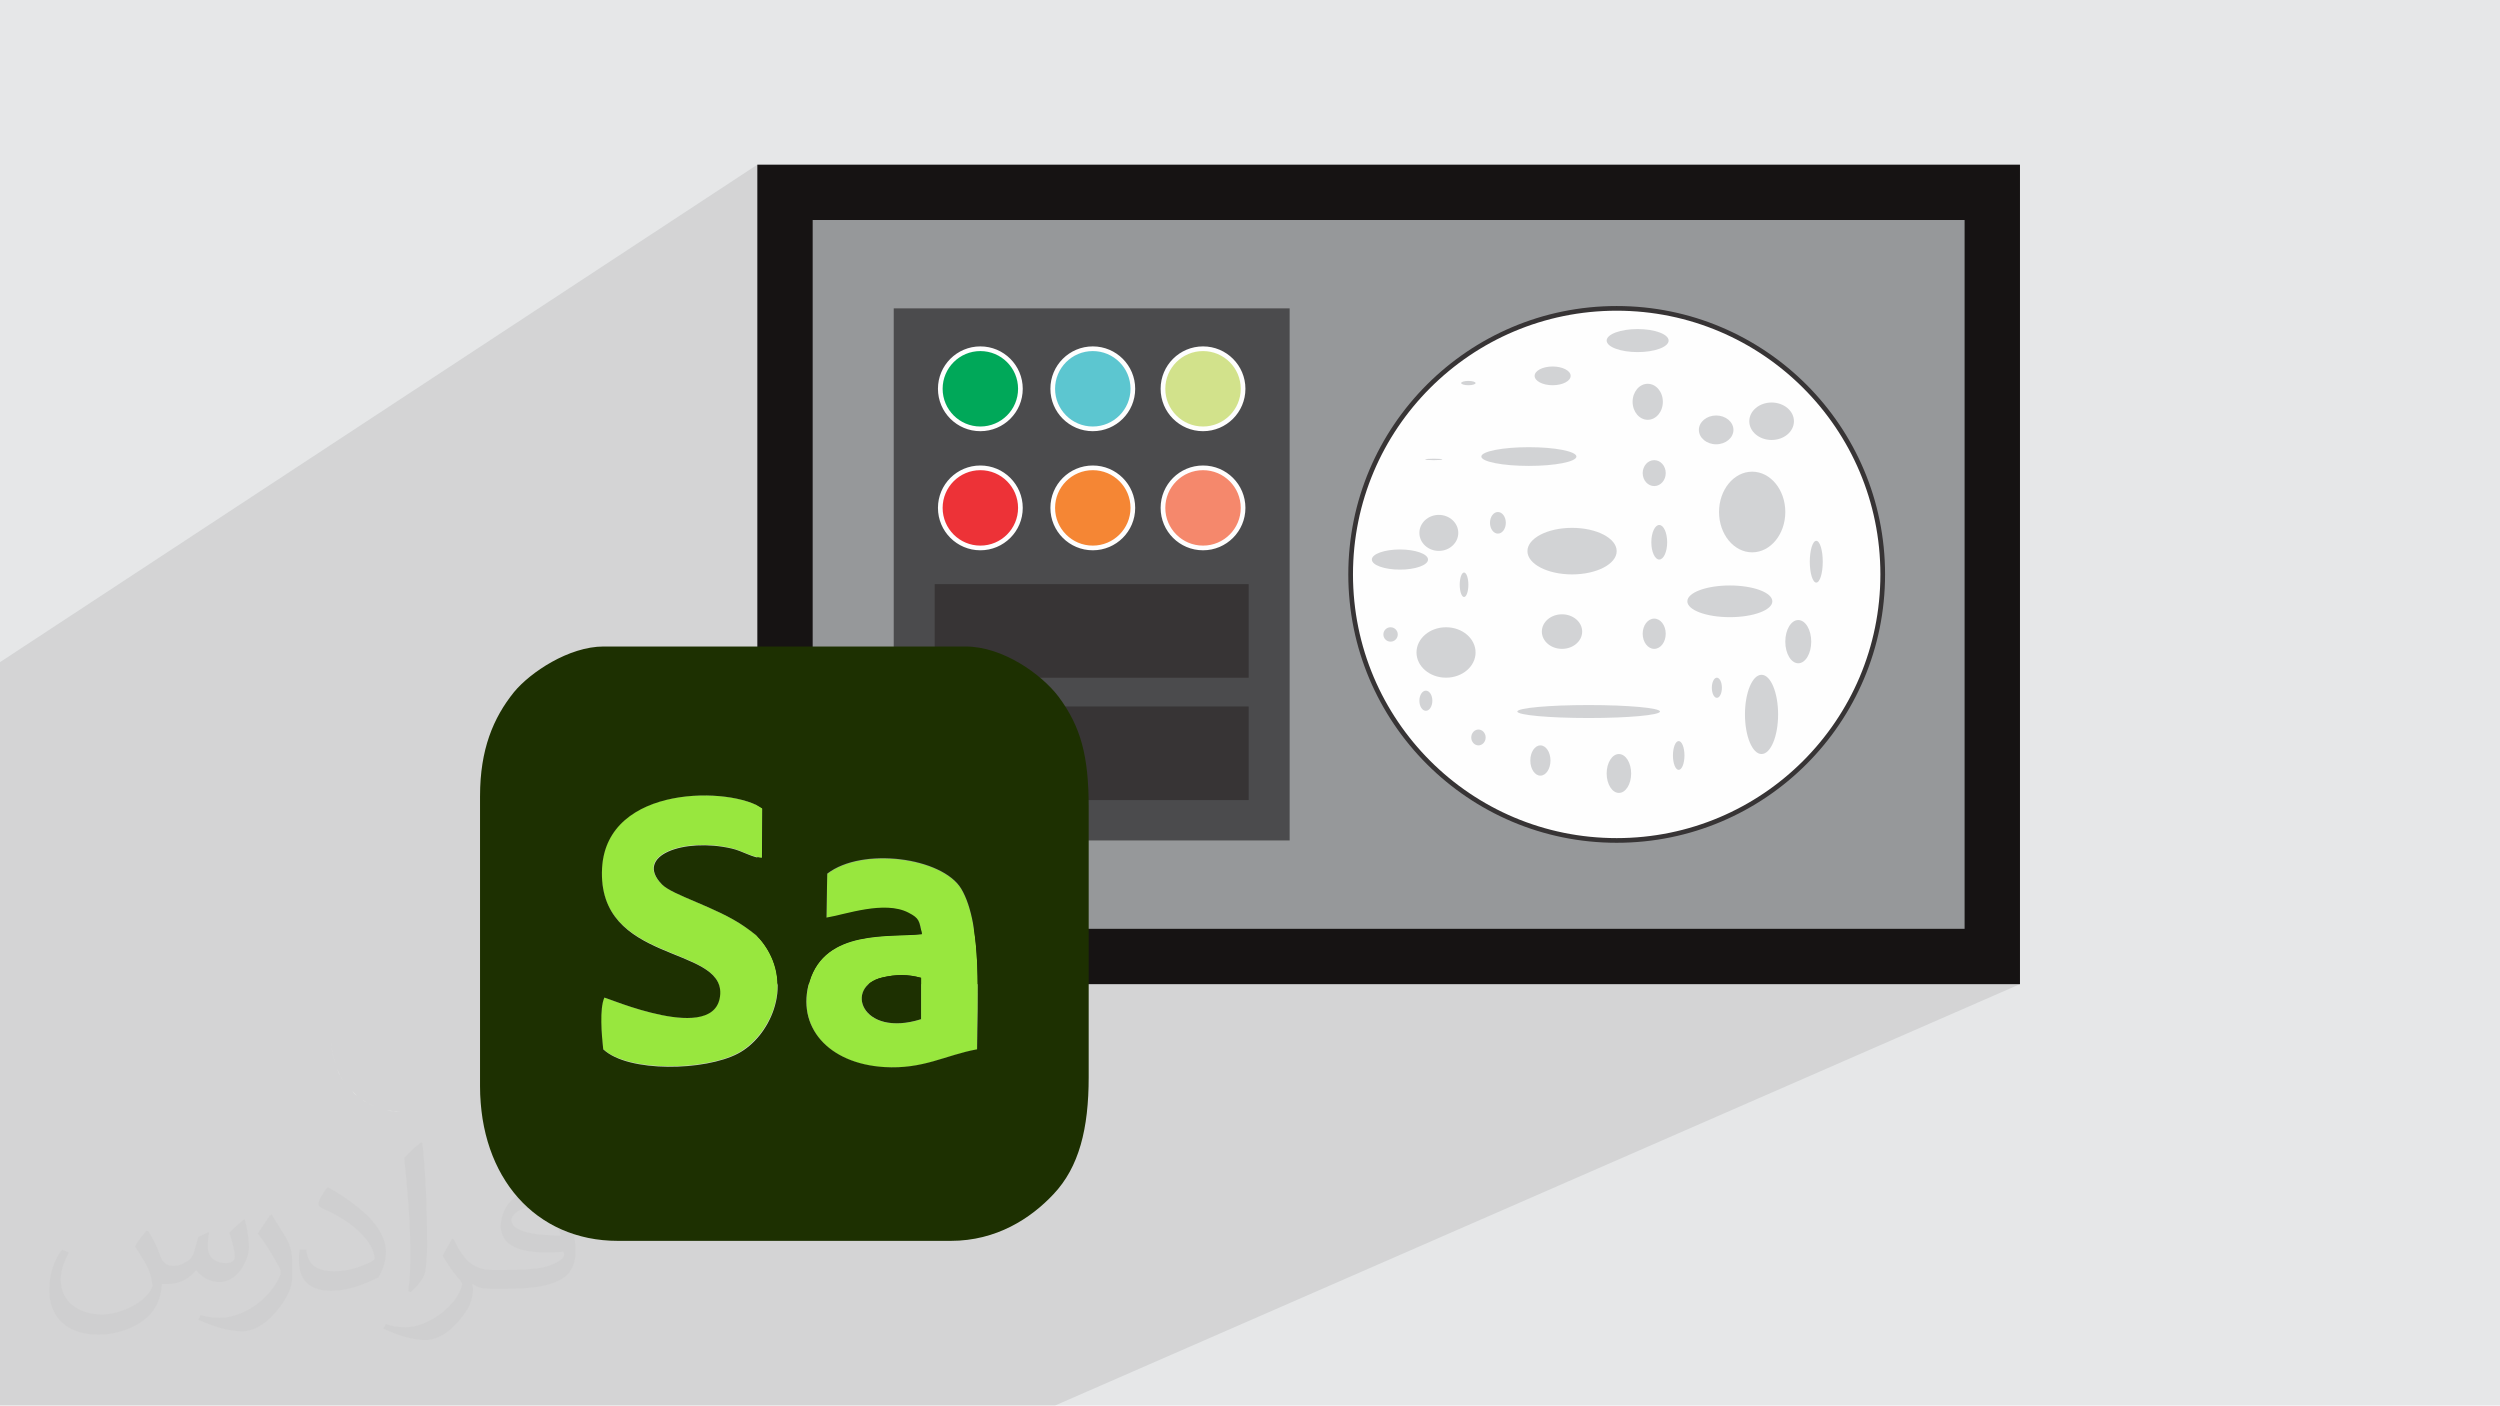 <?xml version="1.0" encoding="UTF-8"?>
<!DOCTYPE svg PUBLIC "-//W3C//DTD SVG 1.1//EN" "http://www.w3.org/Graphics/SVG/1.1/DTD/svg11.dtd">
<!-- Creator: CorelDRAW -->
<svg xmlns="http://www.w3.org/2000/svg" xml:space="preserve" width="3.705in" height="2.083in" version="1.1" style="shape-rendering:geometricPrecision; text-rendering:geometricPrecision; image-rendering:optimizeQuality; fill-rule:evenodd; clip-rule:evenodd"
viewBox="0 0 3705.33 2083.19"
 xmlns:xlink="http://www.w3.org/1999/xlink"
 xmlns:xodm="http://www.corel.com/coreldraw/odm/2003">
 <defs>
  <style type="text/css">
   <![CDATA[
    .str0 {stroke:#FEFEFE;stroke-width:6.94;stroke-miterlimit:2.613}
    .str1 {stroke:#373435;stroke-width:6.94;stroke-miterlimit:2.613}
    .fil16 {fill:#FEFEFE}
    .fil17 {fill:#D2D3D5}
    .fil6 {fill:#4B4B4D}
    .fil13 {fill:#373435}
    .fil12 {fill:#F5886C}
    .fil11 {fill:#F58634}
    .fil10 {fill:#ED3237}
    .fil9 {fill:#D2E28B}
    .fil8 {fill:#5CC6D0}
    .fil7 {fill:#00A859}
    .fil15 {fill:#1D3001}
    .fil14 {fill:#98E73E}
    .fil0 {fill:#E6E7E8}
    .fil4 {fill:#96989A;fill-rule:nonzero}
    .fil3 {fill:#161313;fill-rule:nonzero}
    .fil5 {fill:#777777;fill-rule:nonzero}
    .fil2 {fill:#373435;fill-opacity:0.031}
    .fil1 {fill:#373435;fill-opacity:0.102}
   ]]>
  </style>
 </defs>
 <g id="Layer_x0020_1">
  <polygon class="fil0" points="-0,0 3705.33,0 3705.33,2083.19 -0,2083.19 "/>
  <polygon class="fil1" points="-0,2062.12 -0,2061.98 -0,2027.07 -0,2005.86 -0,1988.54 -0,1883.38 -0,1882.93 -0,1857.44 -0,1852.32 -0,1850.44 -0,1850.1 -0,1811.18 -0,1810.39 -0,1608.66 -0,1593.36 -0,1479.39 -0,1469.01 -0,981.39 1122.44,244.06 1122.44,958.22 711.48,1196.37 711.48,1415.81 986.16,1263.47 990.16,1261.52 994.49,1259.74 999.13,1258.14 1004.05,1256.72 1009.22,1255.49 1014.64,1254.45 1020.28,1253.61 1026.1,1252.96 1032.09,1252.53 1038.24,1252.3 1044.51,1252.29 1050.88,1252.5 1057.33,1252.93 1063.85,1253.6 1070.4,1254.49 1076.96,1255.63 1083.52,1257.01 1088.54,1258.3 1093.57,1259.95 1098.58,1261.83 1103.55,1263.83 1108.44,1265.82 1113.24,1267.68 1117.92,1269.27 1122.44,1270.48 1122.44,1270.98 928.89,1376.58 930.94,1378.3 935.55,1381.81 940.3,1385.15 945.18,1388.31 950.17,1391.32 955.26,1394.19 960.43,1396.92 965.67,1399.54 970.94,1402.04 976.25,1404.45 981.56,1406.78 986.87,1409.03 992.15,1411.23 997.39,1413.38 1002.57,1415.49 1007.67,1417.59 1012.69,1419.67 1017.58,1421.75 1022.35,1423.85 1026.97,1425.97 1031.43,1428.13 1035.71,1430.35 1039.79,1432.62 1043.66,1434.97 1047.29,1437.41 1050.67,1439.94 1053.78,1442.59 1056.61,1445.35 712.06,1628.13 712.43,1634.54 713.61,1646.61 714.1,1650.13 894.05,1555.14 897.81,1558.2 901.98,1561.06 906.54,1563.71 911.46,1566.15 916.72,1568.39 922.3,1570.43 928.17,1572.27 932.92,1573.55 1152.33,1458.67 1152.63,1458.67 1152.48,1467.01 1151.7,1475.23 1150.31,1483.32 1150.17,1483.89 1198.57,1458.67 1198.72,1458.67 1197.61,1463.23 1196.72,1467.74 1196.04,1472.21 1195.56,1476.63 1195.28,1481 1195.21,1485.31 1195.33,1489.57 1195.65,1493.77 1131.45,1526.98 1131.35,1527.15 1126.75,1533.39 1121.84,1539.23 1116.65,1544.65 1111.22,1549.63 1105.58,1554.11 1099.78,1558.09 1093.83,1561.52 744.03,1741.92 749.41,1750.75 750.56,1752.44 1277.24,1481.65 1277.78,1485.55 1278.87,1489.41 1280.5,1493.18 1282.68,1496.82 1285.4,1500.29 1288.65,1503.54 1292.42,1506.54 1296.71,1509.23 1301.52,1511.57 1306.83,1513.54 1312.65,1515.06 1318.97,1516.11 1325.78,1516.64 1333.07,1516.61 1335.29,1516.43 1449.13,1458.67 1449.15,1458.67 1449.16,1460.3 1449.17,1461.93 1449.18,1463.56 1449.18,1465.19 1449.19,1466.82 1449.19,1468.44 1449.19,1470.07 1449.19,1471.69 796.86,1801.72 797.59,1802.28 805.83,1807.97 814.4,1813.22 823.28,1818.01 832.46,1822.34 841.93,1826.2 851.69,1829.57 861.73,1832.45 863.33,1832.82 1613.57,1458.67 2993.85,1458.67 1563.69,2083.19 930.74,2083.19 889.31,2083.19 422.88,2083.19 361.29,2083.19 240.5,2083.19 234.19,2083.19 232.82,2083.19 230.82,2083.19 229.46,2083.19 227.17,2083.19 218.05,2083.19 218.04,2083.19 107.24,2083.19 82.27,2083.19 80.75,2083.19 56.32,2083.19 -0,2083.19 -0,2083.13 -0,2083.07 "/>
  <path class="fil0" d="M537.05 452.04l-8 6c3,-2 5,-4 8,-6zm-8 6l-7 7c2,-2 5,-5 7,-7zm-7 7l-7 7c2,-3 4,-5 7,-7zm-7 7l-6 8c2,-3 4,-5 6,-8zm-6 8l-5 8c2,-3 3,-6 5,-8zm-5 8l-4 9c1,-3 3,-6 4,-9zm-4 9l-3 9c1,-3 2,-6 3,-9zm-3 9l-3 10c1,-3 2,-7 3,-10zm-3 10l-2 10c0,-3 1,-7 2,-10zm-2 10l-1 10c0,-4 0,-7 1,-10zm-1 1020.09l1 10c0,-3 -1,-7 -1,-10zm1 10l2 10c-1,-3 -1,-7 -2,-10zm2 10l3 10c-1,-3 -2,-6 -3,-10zm3 10l3 9c-1,-3 -2,-6 -3,-9zm3 9l4 9c-2,-3 -3,-6 -4,-9zm4 9l5 8c-2,-3 -4,-6 -5,-8zm5 8l6 8c-2,-3 -4,-5 -6,-8zm6 8l7 7c-2,-2 -5,-5 -7,-7zm7 7l7 7c-3,-2 -5,-4 -7,-7zm7 7l8 6c-3,-2 -5,-4 -8,-6zm8 6l8 5c-3,-2 -6,-3 -8,-5zm8 5l9 4c-3,-1 -6,-3 -9,-4zm9 4l9 3c-3,-1 -6,-2 -9,-3zm9 3l10 3c-3,-1 -7,-2 -10,-3zm10 3l10 2c-3,0 -7,-1 -10,-2zm10 2l10 1c-4,0 -7,0 -10,-1zm2528.22 1l10 -1c-3,0 -7,1 -10,1zm10 -1l10 -2c-3,1 -7,1 -10,2zm10 -2l10 -3c-3,1 -6,2 -10,3zm10 -3l9 -3c-3,1 -6,2 -9,3zm9 -3l9 -4 -7 4 -2 1 0 -1z"/>
  <path class="fil2" d="M220.02 1825.17c7,11 12,21 16,32 3,7 5,19 21,19 5,0 11,-1 17,-5 7,-3 12,-9 14,-17l6 -21 15 -7 1 1c-2,8 -2,15 -2,21 0,18 15,24 27,24 7,0 13,-3 13,-10 0,-8 -4,-22 -8,-35 7,-7 14,-14 22,-20l1 1c4,15 6,30 6,40 0,10 -4,20 -8,27 -7,14 -20,25 -36,25 -12,0 -25,-6 -34,-17l-1 0c-9,11 -22,20 -43,20l-7 0c-1,14 -4,24 -9,33 -13,25 -50,42 -85.01,42 -49,0 -73.01,-28 -73.01,-66 0,-23 7,-45 19,-60l10 4c-7,14 -12,27 -12,40 0,35 29,52 61,52 30,0 68.01,-20 75.01,-42 -2,-25 -12,-36 -26,-59 4,-7 10,-15 17,-23l1 0 0 0 2 1 0 0 0 0 0 0 0.02 -0.01zm563.05 -132.01c10,6 20,14 30,23 -6,8 -12,15 -21,21 -10,-8 -20,-15 -30,-22 7,-8 14,-15 20,-22l1 0 0 0 0 0 0 0 0 -0zm5 96.01c-17,0 -30,11 -30,19 0,17 33,23 73.01,23 -5,-20 -22,-42 -43,-42zm-37 93.01c22,0 41,-1 55,-4 16,-4 30,-12 30,-18 0,-2 0,-3 -1,-5 -9,1 -19,1 -29,1 -29,0 -52,-7 -60,-23 -2,-4 -4,-10 -4,-15 0,-16 7,-32 19,-42 10,-9 21,-14 33,-14 20,0 37,17 48,42 6,14 11,30 11,51 0,14 -4,25 -12,34 -16,15 -45,21 -90.01,21l-20 0 0 0 -5 0c-11,0 -19,-2 -25,-7l-1 0c0,2 1,5 1,7 0,10 -3,23 -10,33 -20,30 -42,43 -60,43 -19,0 -42,-7 -63,-17l4 -7c7,3 16,5 29,5 34,0 78.01,-33 84.01,-64 -1,-3 -3,-6 -7,-10 -10,-12 -16,-22 -22,-32 5,-10 10,-18 14,-25l2 0c14,29 28,46 57,46l4 0 0 0 21 0 0 0 -3 0 0 0 0 0 0 0 -0 -0zm-146.01 31c2,-14 3,-29 3,-43l0 -21c0,-39 -5,-96.01 -9,-133.01 7,-8 17,-17 25,-23l2 1c5,47 7,101.01 7,151.01 0,13 -1,26 -2,35 -1,12 -8,21 -22,35l-3 -1 0 0 -1 -1 0 0 0 0 0 0 -0 0zm-151.02 -62.01c1,18 10,33 41,33 20,0 36,-5 55,-14 3,-2 5,-3 5,-5 0,-12 -9,-27 -24,-41 -14,-13 -34,-25 -51,-32 -6,-3 -8,-5 -8,-8 0,-5 7,-17 13,-24l2 0c20,11 43,27 60,44 15,16 25,33 25,51 0,13 -4,26 -11,38 -22,11 -46,20 -70.01,20 -29,0 -48,-13 -48,-45 0,-3 0,-9 1,-16l10 0 0 0 0 -1 0 0 0 0 0 0 0 0zm-52 -52l18 29c7,11 13,22 13,41l0 24c0,19 -12,39 -32,60 -15,14 -29,20 -42,20 -19,0 -40,-6 -65,-17l3 -7c8,2 17,4 28,4 35,0 72.01,-26 88.01,-58 2,-4 3,-7 3,-9 0,-4 -2,-8 -4,-11 -9,-17 -19,-33 -30,-47 6,-9 12,-18 18,-27l2 0 0 0 0 -2 0 0 0 0 0 0 0 -0z"/>
  <polygon class="fil3" points="1122.44,1458.68 2993.86,1458.68 2993.86,244.06 1122.44,244.06 "/>
  <polygon class="fil4" points="1204.49,1376.63 2911.79,1376.63 2911.79,326.08 1204.49,326.08 "/>
  <path class="fil5" d="M1237.14 1458.68l-114.7 0 0 -0.94 115.07 0c-0.11,0.28 -0.26,0.63 -0.37,0.94z"/>
  <rect class="fil6" x="1324.62" y="457.04" width="586.81" height="788.61"/>
  <g id="_1789111732544">
   <g>
    <circle class="fil7 str0" cx="1453.01" cy="576.24" r="59.37"/>
    <circle class="fil8 str0" cx="1619.66" cy="576.24" r="59.37"/>
    <circle class="fil9 str0" cx="1783.04" cy="576.24" r="59.37"/>
    <circle class="fil10 str0" cx="1453.01" cy="752.77" r="59.37"/>
    <circle class="fil11 str0" cx="1619.66" cy="752.77" r="59.37"/>
    <circle class="fil12 str0" cx="1783.04" cy="752.77" r="59.37"/>
   </g>
   <rect class="fil13" x="1385.34" y="865.75" width="465.36" height="138.74"/>
   <rect class="fil13" x="1385.34" y="1047.08" width="465.36" height="138.74"/>
  </g>
  <g id="_2161261141344">
   <g>
    <path class="fil14" d="M895.22 1477.95c-7.44,16.6 -4.01,55.52 -1.72,76.7 37.2,34.34 151.11,32.06 199.76,6.3 45.79,-24.61 83.57,-98.45 39.5,-160.84 -9.73,-13.74 -17.17,-18.89 -30.91,-28.05 -41.21,-28.05 -105.89,-45.79 -121.35,-61.81 -41.79,-42.93 33.2,-69.26 103.03,-53.24 16.03,3.44 32.63,14.31 45.79,14.31l0.57 -73.26c-44.65,-32.06 -231.24,-37.2 -238.11,88.15 -7.44,141.38 179.16,113.91 175.15,186.6 -4.01,77.27 -170,4.58 -172.29,5.15l0.57 0z"/>
    <path class="fil14" d="M1365.15 1510.57c-88.72,28.05 -115.05,-48.08 -57.24,-61.82 20.04,-4.58 37.2,-5.15 57.24,0.57l0 61.24zm-139.09 -215.79l-1.15 65.83c28.05,-4.58 85.86,-25.76 121.35,-7.44 16.6,8.59 16.6,12.02 20.03,31.48 -47.51,5.15 -143.1,-8.01 -166.57,70.41 -20.04,66.97 28.05,121.92 111.04,127.07 57.81,3.43 89.87,-17.74 137.37,-26.33 0,-70.98 8.59,-184.31 -23.47,-238.11 -28.05,-46.37 -146.53,-62.39 -198.62,-22.32l0 -0.57z"/>
   </g>
   <g>
    <path class="fil15" d="M1226.06 1294.78c52.09,-40.07 170.57,-24.04 198.62,22.32 32.05,53.81 23.47,167.14 23.47,238.11 -46.94,8.59 -79.56,29.77 -137.37,26.33 -83.57,-5.15 -131.08,-60.1 -111.04,-127.07 23.46,-78.42 119.06,-65.25 166.57,-70.41 -4.01,-19.46 -3.43,-22.89 -20.04,-31.48 -35.49,-18.32 -93.3,2.86 -121.35,7.44l1.14 -65.83 0 0.57zm-330.85 183.74c2.29,-1.14 167.71,72.12 172.29,-5.15 4,-72.69 -182.59,-44.65 -175.15,-186.6 6.87,-125.36 193.47,-120.78 238.11,-88.15l-0.57 73.27c-13.74,0 -29.76,-10.87 -45.79,-14.31 -69.83,-16.03 -144.82,10.3 -103.03,53.23 15.45,16.03 80.7,33.77 121.35,61.82 13.74,9.73 21.18,14.31 30.91,28.05 43.5,62.39 6.3,136.8 -39.5,160.84 -48.65,25.76 -162.56,28.62 -199.77,-6.3 -2.29,-21.18 -5.72,-60.1 1.72,-76.7l-0.57 0zm-183.74 -298.79l0 429.87c0,135.66 82.43,229.53 204.35,229.53l493.41 0c67.54,0 118.49,-33.2 152.26,-69.26 37.78,-40.07 52.09,-96.74 52.09,-173.44l0 -400.11c0,-75.56 -11.45,-119.06 -44.65,-163.7 -25.19,-33.2 -82.43,-74.41 -137.94,-74.41l-536.33 0c-51.52,0 -108.76,38.35 -132.8,67.54 -30.91,38.35 -50.37,85.29 -50.37,153.98l-0 0z"/>
    <path class="fil15" d="M1365.15 1510.57l0 -61.24c-20.04,-5.15 -37.78,-5.15 -57.24,-0.57 -57.81,13.17 -31.48,89.87 57.24,61.82z"/>
   </g>
  </g>
  <circle class="fil16 str1" cx="2396.14" cy="851.35" r="394.31"/>
  <ellipse class="fil17" cx="2301.22" cy="557.09" rx="26.69" ry="13.88"/>
  <ellipse class="fil17" cx="2442.15" cy="595.52" rx="22.42" ry="26.69"/>
  <ellipse class="fil17" cx="2265.99" cy="676.66" rx="70.46" ry="13.88"/>
  <ellipse class="fil17" cx="2132.54" cy="789.82" rx="28.82" ry="26.69"/>
  <ellipse class="fil17" cx="2330" cy="816.85" rx="66.14" ry="34.5"/>
  <ellipse class="fil17" cx="2563.85" cy="891.24" rx="62.99" ry="23.48"/>
  <ellipse class="fil17" cx="2596.95" cy="758.86" rx="49.11" ry="59.78"/>
  <ellipse class="fil17" cx="2543.57" cy="637.16" rx="25.62" ry="21.35"/>
  <ellipse class="fil17" cx="2451.76" cy="701.21" rx="17.08" ry="19.22"/>
  <ellipse class="fil17" cx="2143.22" cy="967.05" rx="43.77" ry="37.37"/>
  <ellipse class="fil17" cx="2315.1" cy="936.09" rx="29.89" ry="25.62"/>
  <ellipse class="fil17" cx="2354.6" cy="1054.59" rx="105.69" ry="9.61"/>
  <ellipse class="fil17" cx="2451.75" cy="939.29" rx="17.08" ry="22.42"/>
  <ellipse class="fil17" cx="2610.83" cy="1058.86" rx="24.56" ry="58.72"/>
  <ellipse class="fil17" cx="2399.44" cy="1146.4" rx="18.15" ry="28.82"/>
  <ellipse class="fil17" cx="2283.07" cy="1127.19" rx="14.94" ry="22.42"/>
  <ellipse class="fil17" cx="2191.26" cy="1093.02" rx="10.68" ry="11.74"/>
  <ellipse class="fil17" cx="2074.89" cy="829.33" rx="41.63" ry="14.94"/>
  <ellipse class="fil17" cx="2125.07" cy="680.93" rx="12.81" ry="1.07"/>
  <ellipse class="fil17" cx="2176.31" cy="567.76" rx="10.67" ry="3.2"/>
  <ellipse class="fil17" cx="2427.2" cy="504.78" rx="45.91" ry="17.08"/>
  <ellipse class="fil17" cx="2625.77" cy="624.35" rx="33.09" ry="27.76"/>
  <ellipse class="fil17" cx="2691.96" cy="832.53" rx="9.61" ry="30.96"/>
  <ellipse class="fil17" cx="2665.27" cy="951.03" rx="19.22" ry="32.03"/>
  <ellipse class="fil17" cx="2544.63" cy="1019.36" rx="7.47" ry="14.94"/>
  <ellipse class="fil17" cx="2488.05" cy="1119.71" rx="8.54" ry="21.35"/>
  <ellipse class="fil17" cx="2459.23" cy="803.7" rx="11.74" ry="25.62"/>
  <ellipse class="fil17" cx="2169.91" cy="866.69" rx="6.41" ry="18.15"/>
  <circle class="fil17" cx="2061.01" cy="940.35" r="10.67"/>
  <ellipse class="fil17" cx="2113.32" cy="1038.57" rx="9.61" ry="14.94"/>
  <ellipse class="fil17" cx="2220.09" cy="774.88" rx="11.74" ry="16.01"/>
 </g>
</svg>
